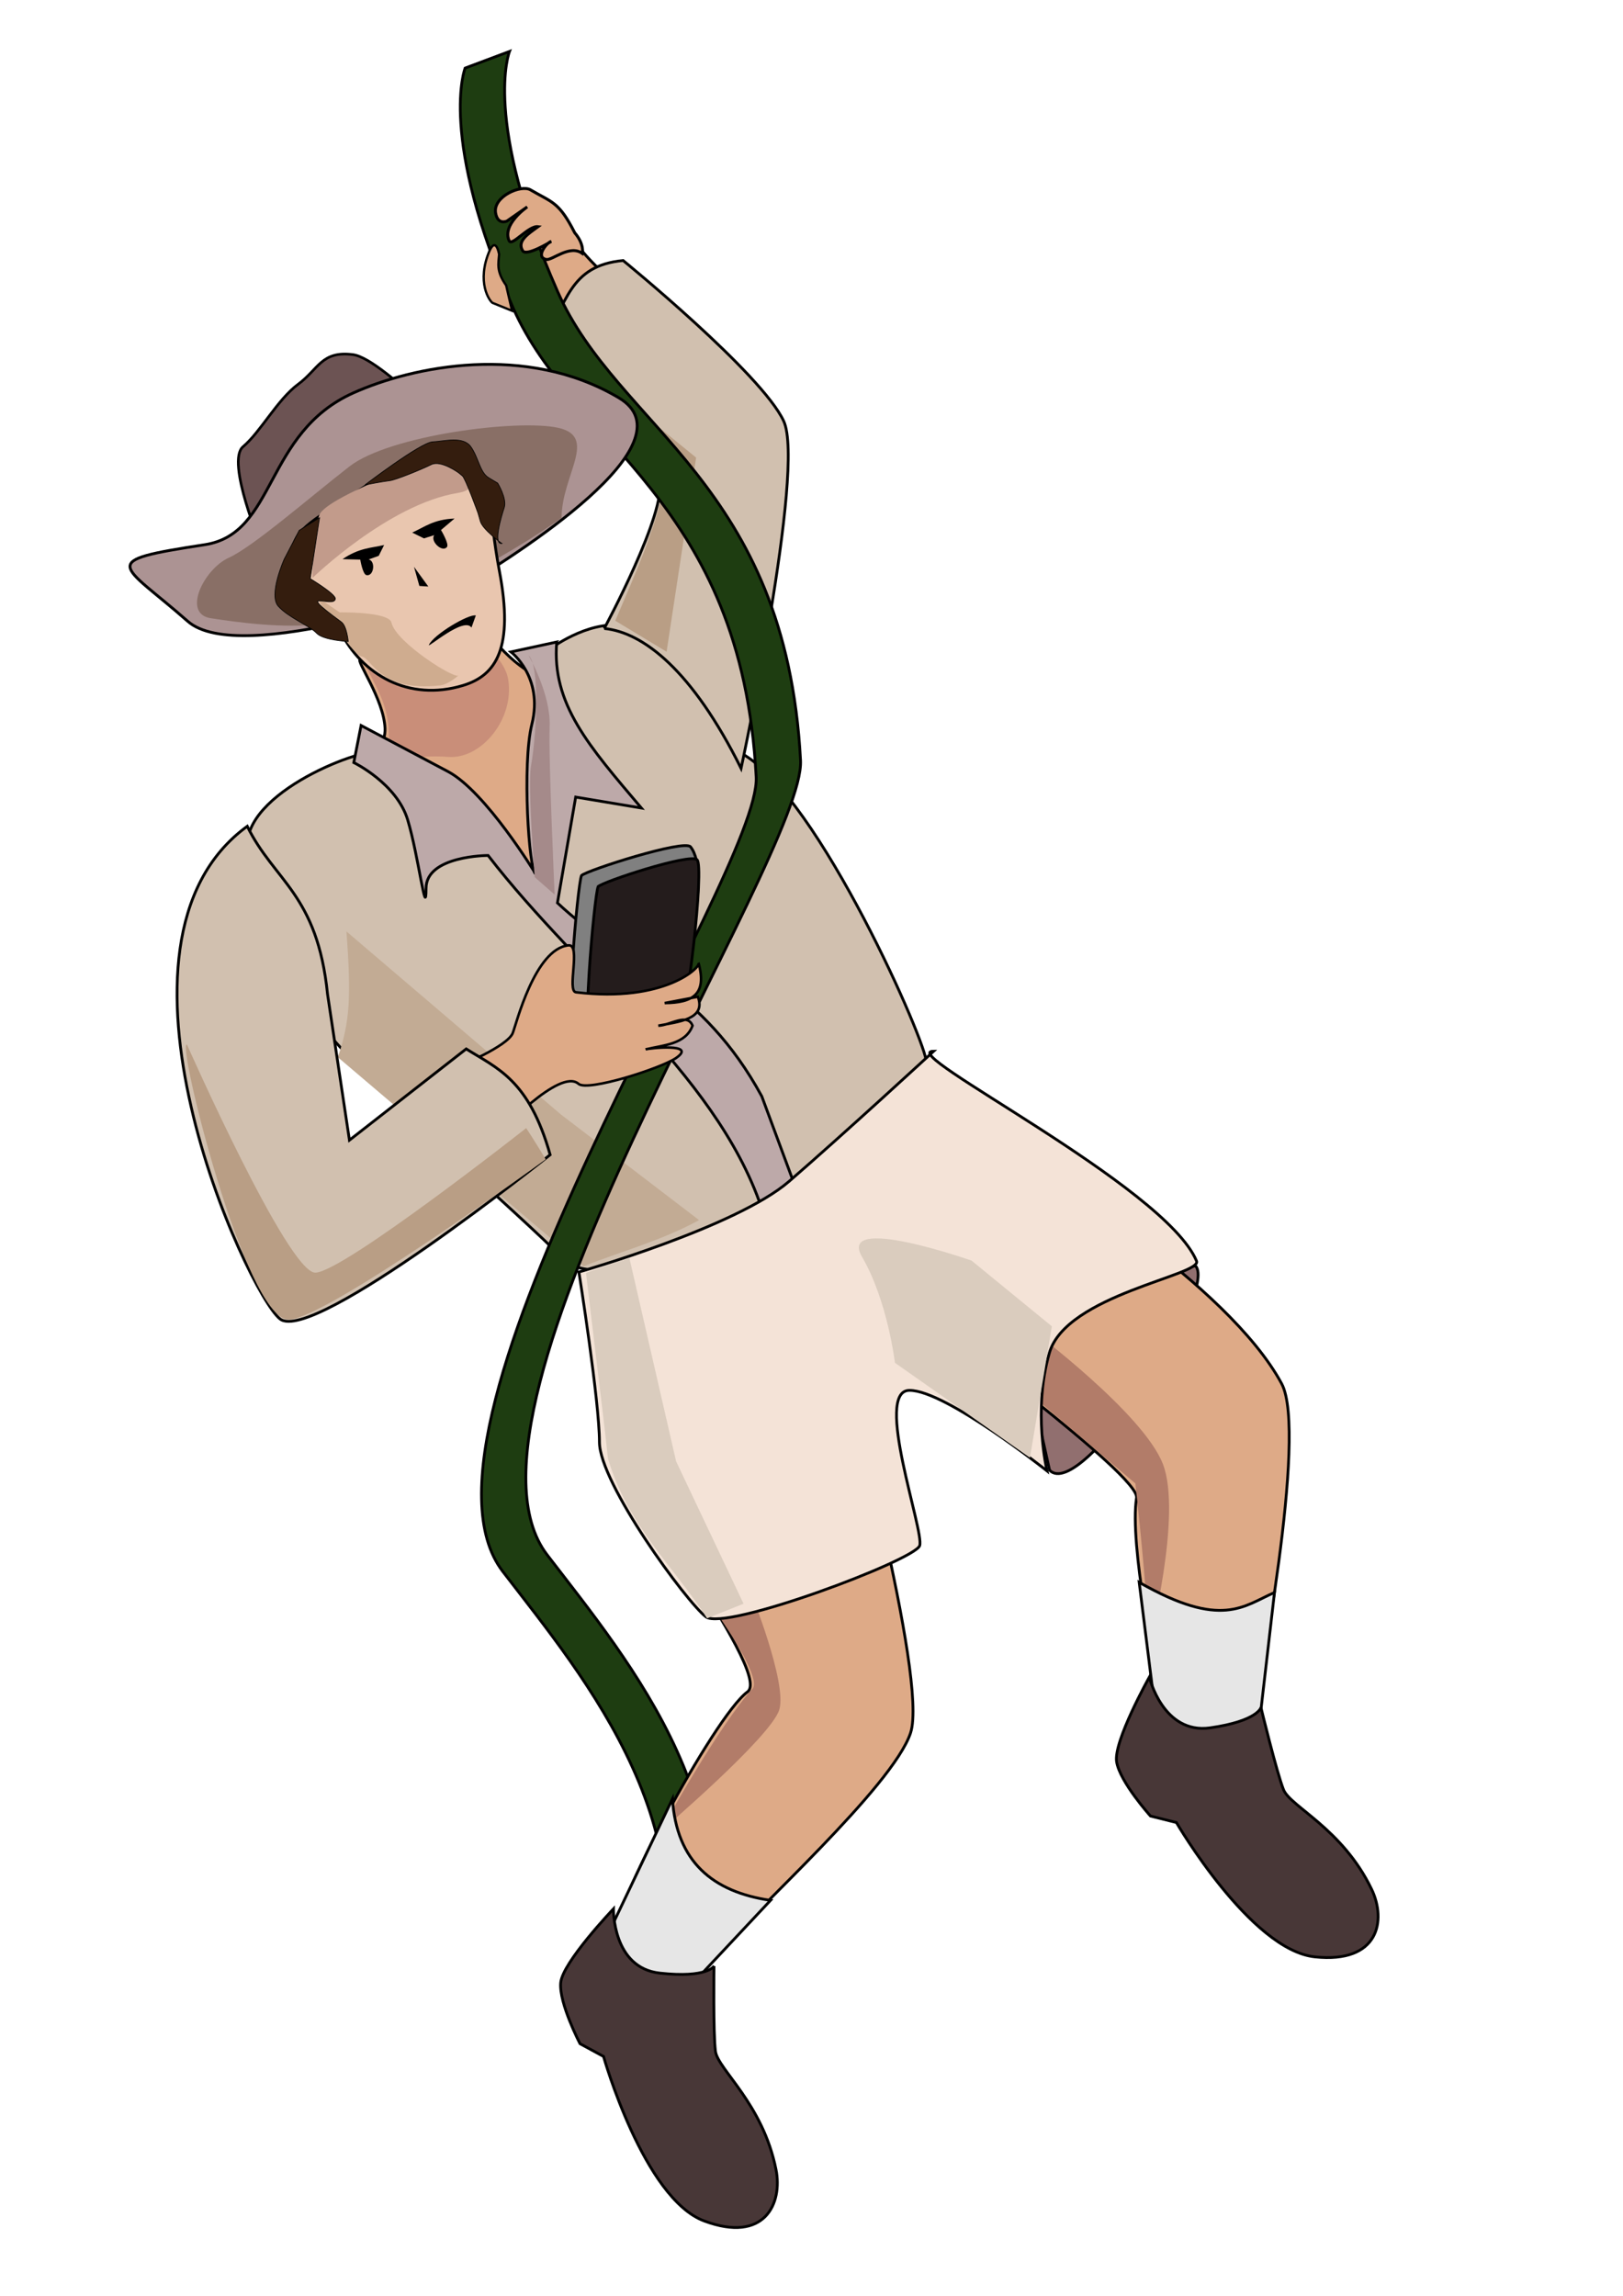 <?xml version="1.0" encoding="UTF-8" standalone="no"?>
<!-- Created with Inkscape (http://www.inkscape.org/) -->

<svg
   xmlns:dc="http://purl.org/dc/elements/1.1/"
   xmlns:cc="http://creativecommons.org/ns#"
   xmlns:rdf="http://www.w3.org/1999/02/22-rdf-syntax-ns#"
   xmlns:svg="http://www.w3.org/2000/svg"
   xmlns="http://www.w3.org/2000/svg"
   xmlns:sodipodi="http://sodipodi.sourceforge.net/DTD/sodipodi-0.dtd"
   xmlns:inkscape="http://www.inkscape.org/namespaces/inkscape"
   width="210mm"
   height="297mm"
   viewBox="0 0 744.094 1052.362"
   id="svg4364"
   version="1.1"
   inkscape:version="0.91 r13725"
   sodipodi:docname="mobile_adventure_dude.svg">
  <defs
     id="defs4366" />
  <sodipodi:namedview
     id="base"
     pagecolor="#ffffff"
     bordercolor="#666666"
     borderopacity="1.0"
     inkscape:pageopacity="0.0"
     inkscape:pageshadow="2"
     inkscape:zoom="0.71"
     inkscape:cx="325.45307"
     inkscape:cy="622.64147"
     inkscape:document-units="px"
     inkscape:current-layer="layer1"
     showgrid="false"
     inkscape:snap-others="false"
     inkscape:snap-grids="false"
     inkscape:snap-to-guides="false"
     inkscape:snap-nodes="false"
     inkscape:window-width="1280"
     inkscape:window-height="951"
     inkscape:window-x="0"
     inkscape:window-y="24"
     inkscape:window-maximized="1" />
  <g
     inkscape:label="Layer 1"
     inkscape:groupmode="layer"
     id="layer1">
    <g
       id="g5017">
      <path
         sodipodi:nodetypes="csssscsc"
         inkscape:connector-curvature="0"
         id="path4148"
         d="m 156.671,361.676 c 0,0 20.439,-14.293 19.85,-27.833 -0.589,-13.54 -13.667,-31.473 -11.312,-31.473 2.355,0 57.983,-15.456 59.749,-11.335 1.766,4.121 22.37,27.079 37.676,20.604 15.306,-6.476 4.121,52.393 4.121,52.393 0,0 -17.66,65.932 -64.755,34.732 -47.094,-31.2 -45.328,-37.087 -45.328,-37.087 z"
         style="fill:#deaa87;fill-opacity:1;fill-rule:evenodd;stroke:#000000;stroke-width:1.272px;stroke-linecap:butt;stroke-linejoin:miter;stroke-opacity:1" />
      <path
         sodipodi:nodetypes="cssssscccc"
         inkscape:connector-curvature="0"
         id="path4177"
         d="m 113.357,387.114 c 0,0 33.462,70.27 33.462,80.309 0,10.039 98.119,94.964 110.424,108.751 26.967,30.215 171.862,-61.788 167.309,-90.347 -2.107,-13.218 -53.252,-128.499 -87.746,-141.969 0,0 -28.26,-53.924 -51.121,-57.13 -16.651,-2.335 -33.948,11.064 -33.948,11.064 -9.168,43.733 3.832,119.437 3.832,119.437 -17.461,-33.29 -45.008,-56.493 -80.308,-71.943 -3.037,-5.062 -61.462,15.795 -61.904,41.827 z"
         style="fill:#d1c0af;fill-opacity:1;fill-rule:evenodd;stroke:#000000;stroke-width:1.272px;stroke-linecap:butt;stroke-linejoin:miter;stroke-opacity:1" />
      <path
         sodipodi:nodetypes="csssscc"
         inkscape:connector-curvature="0"
         id="path4886"
         d="m 287.359,135.034 c 0,0 -23.131,-19.585 -25.486,-27.826 -2.355,-8.242 -4.825,-5.312 -4.825,-5.312 -5.427,-4.522 -19.383,-15.443 -23.259,-11.012 -8.242,9.419 -5.081,38.702 -1.766,39.442 19.274,4.299 45.69,24.713 45.69,24.713 4.061,-11.148 5.329,-11.762 9.646,-20.004 z"
         style="fill:#deaa87;fill-opacity:1;fill-rule:evenodd;stroke:#000000;stroke-width:1.272px;stroke-linecap:butt;stroke-linejoin:miter;stroke-opacity:1" />
      <path
         sodipodi:nodetypes="csccscc"
         inkscape:connector-curvature="0"
         id="path4185"
         d="m 277.013,288.094 c 0,0 28.75,-53.232 25.404,-68.29 -3.346,-15.058 -54.216,-61.566 -54.216,-61.566 11.833,-19.544 12.757,-36.47 37.486,-38.82 0,0 63.578,51.866 73.616,73.616 10.039,21.75 -19.542,159.175 -19.542,159.175 -22.385,-44.96 -44.856,-62.381 -62.747,-64.116 z"
         style="fill:#d1c0af;fill-opacity:1;fill-rule:evenodd;stroke:#000000;stroke-width:1.272px;stroke-linecap:butt;stroke-linejoin:miter;stroke-opacity:1" />
      <path
         sodipodi:nodetypes="ccccccc"
         inkscape:connector-curvature="0"
         id="path4247"
         d="m 282.076,284.539 23.532,14.21 13.539,-88.983 -63.578,-51.866 -5.799,2.351 c 18.106,17.364 38.03,32.98 55.099,61.453 -5.493,23.791 -12.979,39.673 -22.794,62.836 z"
         style="fill:#b99e85;fill-opacity:1;fill-rule:evenodd;stroke:none;stroke-width:1px;stroke-linecap:butt;stroke-linejoin:miter;stroke-opacity:1" />
      <path
         sodipodi:nodetypes="cccccc"
         inkscape:connector-curvature="0"
         id="path4237"
         d="m 158.849,426.968 c 2.128,29.572 1.72,41.088 -3.965,57.64 l 112.697,95.821 c 17.643,-7.003 35.286,-11.552 52.93,-21.141 l -63.268,-48.365 z"
         style="fill:#c2ab94;fill-opacity:1;fill-rule:evenodd;stroke:none;stroke-width:1px;stroke-linecap:butt;stroke-linejoin:miter;stroke-opacity:1" />
      <path
         sodipodi:nodetypes="csssccssscc"
         inkscape:connector-curvature="0"
         id="path4892-5"
         d="M 296.448,929.142 C 329.414,841.232 268.332,769.616 230.516,720.356 178.853,653.06 348.99,399.968 346.682,356.158 339.98,228.938 262.985,204.185 235.225,141.094 200.689,62.603 213.248,31.206 213.248,31.206 l 20.345,-7.629 c 0,0 -12.559,31.396 21.977,109.887 27.76,63.092 104.755,87.844 111.457,215.065 2.308,43.81 -167.829,296.901 -116.166,364.197 37.817,49.26 98.898,120.876 65.932,208.786 z"
         style="fill:#1e3d11;fill-opacity:1;fill-rule:evenodd;stroke:#000000;stroke-width:1.272px;stroke-linecap:butt;stroke-linejoin:miter;stroke-opacity:1" />
      <path
         sodipodi:nodetypes="cccscc"
         inkscape:connector-curvature="0"
         id="path4884"
         d="m 232.055,130.814 2.687,11.642 -8.759,-3.549 c -0.688,0.068 -7.276,-7.641 -2.513,-21.492 3.714,-10.799 5.357,-0.823 5.357,-0.823 -0.291,4.164 -1.441,7.67 3.227,14.222 z"
         style="fill:#deaa87;fill-opacity:1;fill-rule:evenodd;stroke:#000000;stroke-width:1.055px;stroke-linecap:butt;stroke-linejoin:miter;stroke-opacity:1" />
      <path
         sodipodi:nodetypes="cssscc"
         inkscape:connector-curvature="0"
         id="path4173"
         d="m 119.86,250.426 c 0,0 -16.411,-38.967 -8.428,-45.675 7.984,-6.708 15.793,-21.629 25.236,-28.605 9.443,-6.976 10.729,-15.455 25.155,-13.6 14.426,1.856 57.114,48.753 57.114,48.753 z"
         style="fill:#6c5353;fill-rule:evenodd;stroke:#000000;stroke-width:1.203px;stroke-linecap:butt;stroke-linejoin:miter;stroke-opacity:1" />
      <path
         sodipodi:nodetypes="cccc"
         inkscape:connector-curvature="0"
         id="path4235"
         d="m 481.198,673.93 c 14.631,14.906 77.464,-81.835 66.924,-93.693 l -84.133,16.253 z"
         style="fill:#916f6f;fill-rule:evenodd;stroke:#000000;stroke-width:1.272px;stroke-linecap:butt;stroke-linejoin:miter;stroke-opacity:1" />
      <path
         sodipodi:nodetypes="csscssc"
         inkscape:connector-curvature="0"
         id="path4142"
         d="m 285.004,882.071 c -7.235,-2.067 42.275,-95.314 57.691,-106.551 12.405,-9.043 -68.287,-110.083 -56.513,-115.97 11.774,-5.887 100.076,-33.555 100.076,-33.555 0,0 39.442,143.638 31.2,168.363 -8.242,24.725 -72.996,82.415 -85.947,98.898 -7.732,9.841 -46.506,-11.185 -46.506,-11.185 z"
         style="fill:#deaa87;fill-rule:evenodd;stroke:#000000;stroke-width:1.272px;stroke-linecap:butt;stroke-linejoin:miter;stroke-opacity:1" />
      <path
         sodipodi:nodetypes="cssssc"
         inkscape:connector-curvature="0"
         id="path5635"
         d="m 228.339,293.292 c -6.785,5.089 3.107,8.31 4.683,18.387 2.804,17.926 -12.347,36.537 -27.666,35.261 -15.319,-1.277 -27.083,4.249 -27.083,-11.07 0,-15.319 -10.283,-27.327 -11.559,-33.71 -1.277,-6.383 61.625,-8.867 61.625,-8.867 z"
         style="fill:#c98e79;fill-opacity:1;fill-rule:evenodd;stroke:none;stroke-width:1px;stroke-linecap:butt;stroke-linejoin:miter;stroke-opacity:1" />
      <path
         sodipodi:nodetypes="cscscccccccccsscc"
         inkscape:connector-curvature="0"
         id="path4187"
         d="m 165.547,332.549 39.83,21.103 c 17.304,9.168 40.154,46.847 40.154,46.847 -2.962,-0.987 -6.297,-50.061 -1.673,-68.597 5.403,-21.658 -9.613,-33.084 -9.613,-33.084 l 21.001,-4.534 c -2.375,28.443 14.716,47.656 38.805,76.099 l -30.116,-5.019 -8.365,48.52 c 31.278,29.324 66.538,38.735 93.693,88.674 l 16.731,45.174 -15.058,11.712 c -18.326,-63.789 -84.379,-111.67 -127.155,-167.309 0,0 -28.443,0 -28.443,15.058 0,15.058 -3.4,-14.626 -8.419,-31.357 -5.019,-16.731 -24.719,-26.284 -24.719,-26.284 z"
         style="fill:#bda9a9;fill-opacity:1;fill-rule:evenodd;stroke:#000000;stroke-width:1.272px;stroke-linecap:butt;stroke-linejoin:miter;stroke-opacity:1" />
      <path
         sodipodi:nodetypes="ccsccsc"
         inkscape:connector-curvature="0"
         id="path4144"
         d="m 429.819,605.979 47.094,-68.287 c -0.686,-1.373 85.878,50.488 110.672,96.544 12.253,22.76 -11.774,145.993 -11.774,145.993 l -43.562,-10.596 c -2.244,-0.263 -14.553,-62.333 -11.185,-83.004 1.716,-10.532 -94.682,-80.306 -91.246,-80.649 z"
         style="fill:#deaa87;fill-rule:evenodd;stroke:#000000;stroke-width:1.272px;stroke-linecap:butt;stroke-linejoin:miter;stroke-opacity:1" />
      <path
         sodipodi:nodetypes="cscscc"
         inkscape:connector-curvature="0"
         id="path4261"
         d="m 327.503,737.871 c 0,0 22.41,31.031 17.438,36.33 -14.242,15.178 -42.651,65.353 -41.416,64.667 0,0 50.135,-42.869 53.768,-55.222 3.633,-12.352 -13.079,-53.768 -13.079,-53.768 z"
         style="fill:#b27c69;fill-opacity:1;fill-rule:evenodd;stroke:none;stroke-width:1px;stroke-linecap:butt;stroke-linejoin:miter;stroke-opacity:1" />
      <path
         sodipodi:nodetypes="ccsccc"
         inkscape:connector-curvature="0"
         id="path4259"
         d="m 472.271,638.879 0.522,-29.432 c 0,0 51.415,38.387 60.369,61.669 8.955,23.282 -6.202,81.942 -6.202,81.942 -1.079,-19.147 -3.523,-46.658 -6.411,-73.039 z"
         style="fill:#b27c69;fill-opacity:1;fill-rule:evenodd;stroke:none;stroke-width:1px;stroke-linecap:butt;stroke-linejoin:miter;stroke-opacity:1" />
      <path
         sodipodi:nodetypes="cscsscssssc"
         inkscape:connector-curvature="0"
         id="path4171"
         d="m 265.404,583.071 c 0,0 71.988,-20.501 96.313,-41.509 24.325,-21.008 66.342,-59.708 66.342,-59.708 -18.129,0 106.263,61.768 120.521,96.196 2.676,6.461 -59.708,15.48 -67.448,42.016 -7.74,26.537 -1.106,54.179 -1.106,54.179 0,0 -46.453,-36.933 -63.038,-36.933 -16.585,0 6.861,64.562 4.649,71.196 -2.211,6.634 -89.12,39.28 -97.965,32.646 -8.846,-6.634 -48.851,-61.309 -48.851,-80.106 0,-18.797 -9.418,-77.977 -9.418,-77.977 z"
         style="fill:#f4e3d7;fill-rule:evenodd;stroke:#000000;stroke-width:1.272px;stroke-linecap:butt;stroke-linejoin:miter;stroke-opacity:1" />
      <path
         sodipodi:nodetypes="csssc"
         inkscape:connector-curvature="0"
         id="path4152-3"
         d="m 266.59,401.33 c 2.355,-2.355 47.149,-16.743 50.009,-13.142 9.773,12.305 -3.149,59.161 -7.27,63.281 -4.121,4.121 -40.384,29.922 -45.682,27.567 -5.298,-2.355 1.177,-73.585 2.943,-77.706 z"
         style="fill:#808080;fill-rule:evenodd;stroke:#000000;stroke-width:1.272px;stroke-linecap:butt;stroke-linejoin:miter;stroke-opacity:1" />
      <path
         inkscape:connector-curvature="0"
         id="path4152"
         d="m 274.219,406.416 c 2.355,-2.355 41.796,-15.306 45.328,-12.362 3.532,2.943 -4.709,74.763 -8.83,78.883 -4.121,4.121 -34.144,13.54 -39.442,11.185 -5.298,-2.355 1.177,-73.585 2.943,-77.706 z"
         style="fill:#241c1c;fill-rule:evenodd;stroke:#000000;stroke-width:1.272px;stroke-linecap:butt;stroke-linejoin:miter;stroke-opacity:1" />
      <path
         sodipodi:nodetypes="ccssccccccsssc"
         inkscape:connector-curvature="0"
         id="path4146"
         d="m 210.073,488.921 18.583,30.617 c 0,0 27.967,-30.25 36.585,-22.716 4.21,3.68 38.001,-7.209 44.715,-11.852 10.088,-6.976 -12.749,-4.456 -13.937,-3.951 8.424,-2.036 18.271,-2.284 21.487,-10.864 -2.353,-6.108 -10.43,-0.05 -15.679,0 9.053,-1.731 22.097,-2.908 18.113,-13.261 l -15.21,2.891 c 12.832,-0.117 19.518,-3.957 15.516,-18.388 1.379,1.759 -15.516,18.388 -56.167,13.45 -4.378,-0.532 2.477,-22.13 -3.458,-21.518 -15.476,1.598 -23.989,36.418 -25.578,40.283 -2.499,6.078 -24.971,15.309 -24.971,15.309 z"
         style="fill:#deaa87;fill-rule:evenodd;stroke:#000000;stroke-width:1.157px;stroke-linecap:butt;stroke-linejoin:miter;stroke-opacity:1" />
      <path
         sodipodi:nodetypes="cccccsc"
         inkscape:connector-curvature="0"
         id="path4179"
         d="m 113.357,378.748 c 12.408,25.283 32.143,31.029 36.808,76.962 l 10.039,66.924 53.539,-41.827 c 14.044,8.874 28.722,13.941 38.481,48.52 0,0 -108.751,87.001 -123.809,75.289 C 113.357,592.904 39.741,432.287 113.357,378.748 Z"
         style="fill:#d1c0af;fill-opacity:1;fill-rule:evenodd;stroke:#000000;stroke-width:1.272px;stroke-linecap:butt;stroke-linejoin:miter;stroke-opacity:1" />
      <path
         sodipodi:nodetypes="ccccc"
         inkscape:connector-curvature="0"
         id="path4214"
         d="m 522.285,725.323 c 37.851,21.589 47.94,10.788 62.027,4.652 l -9.304,80.635 -43.419,-10.855 z"
         style="fill:#e6e6e6;fill-rule:evenodd;stroke:#000000;stroke-width:1.272px;stroke-linecap:butt;stroke-linejoin:miter;stroke-opacity:1" />
      <path
         sodipodi:nodetypes="ccccc"
         inkscape:connector-curvature="0"
         id="path4216"
         d="m 308.293,824.566 c 1.847,28.65 18.331,42.662 44.97,46.52 l -46.52,49.622 -29.463,-31.014 z"
         style="fill:#e6e6e6;fill-rule:evenodd;stroke:#000000;stroke-width:1.272px;stroke-linecap:butt;stroke-linejoin:miter;stroke-opacity:1" />
      <path
         sodipodi:nodetypes="cscsccsssc"
         inkscape:connector-curvature="0"
         id="path4218"
         d="m 578.11,782.698 c 0,0 -1.551,6.203 -23.26,9.304 -21.709,3.101 -27.912,-23.26 -27.912,-23.26 0,0 -16.557,29.563 -15.007,38.867 1.551,9.304 15.532,24.836 15.532,24.836 l 11.88,2.976 c 0,0 34.015,58.475 63.478,61.577 29.463,3.101 32.857,-16.758 26.011,-31.013 -13.356,-27.812 -37.266,-37.866 -40.368,-45.62 -3.101,-7.753 -10.354,-37.666 -10.354,-37.666 z"
         style="fill:#483737;fill-rule:evenodd;stroke:#000000;stroke-width:1.272px;stroke-linecap:butt;stroke-linejoin:miter;stroke-opacity:1" />
      <path
         sodipodi:nodetypes="cscsccsssc"
         inkscape:connector-curvature="0"
         id="path4218-7"
         d="m 327.35,901.212 c 0,0 -3.044,5.623 -24.843,3.231 -21.799,-2.392 -21.255,-29.468 -21.255,-29.468 0,0 -23.385,24.52 -24.196,33.917 -0.811,9.398 8.871,27.917 8.871,27.917 l 10.768,5.836 c 0,0 18.413,65.095 46.181,75.422 27.767,10.327 35.991,-8.066 32.903,-23.575 -6.024,-30.259 -26.685,-45.941 -27.762,-54.221 -1.077,-8.281 -0.668,-39.058 -0.668,-39.058 z"
         style="fill:#483737;fill-rule:evenodd;stroke:#000000;stroke-width:1.272px;stroke-linecap:butt;stroke-linejoin:miter;stroke-opacity:1" />
      <path
         inkscape:connector-curvature="0"
         id="path4239"
         d="m 472.202,668.193 -61.904,-43.5 c 0,0 -3.346,-28.443 -15.058,-48.52 -11.712,-20.077 50.193,1.673 50.193,1.673 L 482.241,607.962 Z"
         style="fill:#daccbe;fill-opacity:1;fill-rule:evenodd;stroke:none;stroke-width:1px;stroke-linecap:butt;stroke-linejoin:miter;stroke-opacity:1" />
      <path
         sodipodi:nodetypes="ccccccc"
         inkscape:connector-curvature="0"
         id="path4243"
         d="m 324.167,741.81 16.731,-6.692 -30.919,-65.251 -21.444,-93.292 -19.875,6.86 c 1.66,15.085 8.407,68.761 10.067,85.183 9.368,31.333 30.021,49.121 45.441,73.192 z"
         style="fill:#daccbe;fill-opacity:1;fill-rule:evenodd;stroke:none;stroke-width:1px;stroke-linecap:butt;stroke-linejoin:miter;stroke-opacity:1" />
      <path
         sodipodi:nodetypes="cssssc"
         inkscape:connector-curvature="0"
         id="path4169"
         d="m 211.323,269.594 c 24.676,-15.014 107.238,-66.601 72.318,-87.292 -42.432,-25.142 -94.37,-14.432 -121.669,-2.189 -40.937,18.36 -35.254,64.524 -68.058,69.559 -50.173,7.7 -38.653,8.018 -7.844,35.114 23.977,21.087 125.254,-15.192 125.254,-15.192 z"
         style="fill:#ac9393;fill-opacity:1;fill-rule:evenodd;stroke:#000000;stroke-width:1.299px;stroke-linecap:butt;stroke-linejoin:miter;stroke-opacity:1" />
      <path
         sodipodi:nodetypes="csssssc"
         inkscape:connector-curvature="0"
         id="path4265"
         d="m 257.469,237.37 c 0,-19.483 16.937,-37.157 -1.521,-41.259 -18.458,-4.102 -77.286,3.346 -95.744,17.702 -18.458,14.356 -44.094,36.754 -55.374,41.881 -11.28,5.127 -21.534,25.636 -8.204,27.687 13.331,2.051 32.777,4.647 50.38,2.772 50.987,-5.431 110.463,-48.785 110.463,-48.785 z"
         style="fill:#896f66;fill-opacity:1;fill-rule:evenodd;stroke:none;stroke-width:1px;stroke-linecap:butt;stroke-linejoin:miter;stroke-opacity:1" />
      <path
         sodipodi:nodetypes="csssssc"
         inkscape:connector-curvature="0"
         id="path4150"
         d="m 155.995,289.306 c 9.913,19.862 31.292,32.514 56.389,24.863 15.162,-4.622 23.244,-17.22 16.594,-52.292 -5.306,-27.984 -2.352,-38.886 -14.616,-49.725 -8.185,-7.234 -31.86,0.467 -50.109,12.829 -18.249,12.362 -30.378,17.407 -29.952,28.378 0.78,20.078 21.694,35.947 21.694,35.947 z"
         style="fill:#e9c6af;fill-opacity:1;fill-rule:evenodd;stroke:#000000;stroke-width:1.272px;stroke-linecap:butt;stroke-linejoin:miter;stroke-opacity:1" />
      <path
         sodipodi:nodetypes="ccsscsc"
         inkscape:connector-curvature="0"
         id="path4251"
         d="m 155.687,280.705 -10.814,-7.426 c 0,0 16.306,26.875 20.987,27.655 4.681,0.78 7.801,16.382 35.884,13.262 3.877,-0.431 8.581,-4.681 8.581,-4.681 -0.998,2.495 -28.852,-14.987 -30.829,-24.085 -1.111,-5.114 -23.808,-4.725 -23.808,-4.725 z"
         style="fill:#cfac8f;fill-opacity:1;fill-rule:evenodd;stroke:none;stroke-width:1px;stroke-linecap:butt;stroke-linejoin:miter;stroke-opacity:1" />
      <path
         sodipodi:nodetypes="ccsc"
         inkscape:connector-curvature="0"
         id="path4189"
         d="m 218.149,282.113 -1.996,5.555 c -3.474,-5.151 -20.294,9.713 -19.517,7.965 2.096,-4.717 18.152,-14.293 21.514,-13.52 z"
         style="fill:#000000;fill-opacity:1;fill-rule:evenodd;stroke:none;stroke-width:1px;stroke-linecap:butt;stroke-linejoin:miter;stroke-opacity:1" />
      <path
         sodipodi:nodetypes="cccsccc"
         inkscape:connector-curvature="0"
         id="path4191"
         d="m 188.979,244.128 5.39,2.659 4.714,-1.478 c -2,2.782 3.693,8.143 5.841,5.417 1.086,-1.378 -2.741,-7.775 -2.741,-7.775 l 6.219,-5.264 c -9.686,0.396 -13.718,3.875 -19.423,6.441 z"
         style="fill:#000000;fill-opacity:1;fill-rule:evenodd;stroke:none;stroke-width:1px;stroke-linecap:butt;stroke-linejoin:miter;stroke-opacity:1" />
      <path
         sodipodi:nodetypes="cscsc"
         inkscape:connector-curvature="0"
         id="path4263"
         d="m 143.263,264.924 c 0,0 34.865,-33.84 66.654,-38.967 16.324,-2.633 -1.025,-19.483 -1.025,-19.483 0,0 -59.476,20.509 -62.552,29.738 -3.076,9.229 -3.076,28.712 -3.076,28.712 z"
         style="fill:#c29b8b;fill-opacity:1;fill-rule:evenodd;stroke:none;stroke-width:1px;stroke-linecap:butt;stroke-linejoin:miter;stroke-opacity:1" />
      <path
         sodipodi:nodetypes="cssccccssc"
         inkscape:connector-curvature="0"
         id="path4193"
         d="m 159.655,294.069 c 0,0 -0.624,-7.119 -3.147,-8.963 -22.62,-16.533 -2.783,-5.768 -2.783,-10.732 -7e-5,-2.209 -11.494,-9.115 -11.494,-9.115 l 4.27,-27.916 -9.317,5.755 -6.851,13.154 c 0,0 -7.399,16.442 -2.74,21.649 4.659,5.207 14.524,9.043 17.539,12.332 3.014,3.289 14.524,3.837 14.524,3.837 z"
         style="fill:#341d0e;fill-opacity:1;fill-rule:evenodd;stroke:#000000;stroke-width:0.318;stroke-linecap:butt;stroke-linejoin:miter;stroke-miterlimit:4;stroke-dasharray:none;stroke-opacity:1" />
      <path
         sodipodi:nodetypes="cscscsscssscsc"
         inkscape:connector-curvature="0"
         id="path4195"
         d="m 230.084,249.127 c 0,0 -8.769,-6.303 -9.865,-10.14 l -1.096,-3.837 c 0,0 -5.755,-15.894 -7.125,-16.991 -1.37,-1.096 -1.644,-1.37 -1.644,-1.37 0,0 -8.221,-6.029 -12.606,-3.837 -4.385,2.192 -16.442,7.125 -19.183,7.399 -2.74,0.274 -11.236,1.918 -11.236,1.918 0,0 25.486,-19.457 30.967,-19.731 5.481,-0.274 13.976,-2.74 17.539,2.192 3.563,4.933 4.111,11.784 8.221,14.25 l 4.111,2.466 c 0,0 4.385,7.125 3.014,11.236 -1.37,4.111 -5.207,16.991 -1.096,16.442 z"
         style="fill:#341d0e;fill-opacity:1;fill-rule:evenodd;stroke:#000000;stroke-width:0.318;stroke-linecap:butt;stroke-linejoin:miter;stroke-miterlimit:4;stroke-dasharray:none;stroke-opacity:1" />
      <path
         sodipodi:nodetypes="cccsccc"
         inkscape:connector-curvature="0"
         id="path4191-6"
         d="m 176.105,249.819 -2.473,4.973 -4.578,1.636 c 3.31,0.843 2.318,7.917 -1.07,7.198 -1.713,-0.363 -2.82,-7.111 -2.82,-7.111 l -8.143,-0.205 c 7.729,-5.246 13.05,-5.065 19.084,-6.491 z"
         style="fill:#000000;fill-opacity:1;fill-rule:evenodd;stroke:none;stroke-width:1px;stroke-linecap:butt;stroke-linejoin:miter;stroke-opacity:1" />
      <path
         sodipodi:nodetypes="cccc"
         inkscape:connector-curvature="0"
         id="path4212"
         d="m 189.8,259.814 2.466,8.769 4.111,0.274 z"
         style="fill:#000000;fill-opacity:1;fill-rule:evenodd;stroke:none;stroke-width:1px;stroke-linecap:butt;stroke-linejoin:miter;stroke-opacity:1" />
      <path
         sodipodi:nodetypes="ccscsc"
         inkscape:connector-curvature="0"
         id="path4249"
         d="m 250.197,531.424 c -5.373,-8.955 -8.955,-14.327 -8.955,-14.327 0,0 -84.173,66.264 -96.71,66.264 -12.536,0 -58.817,-104.547 -58.817,-104.547 -4.845,-1.615 26.534,124.828 46.281,126.038 16.088,0.985 118.201,-73.428 118.201,-73.428 z"
         style="fill:#b99e85;fill-opacity:1;fill-rule:evenodd;stroke:none;stroke-width:1px;stroke-linecap:butt;stroke-linejoin:miter;stroke-opacity:1" />
      <path
         sodipodi:nodetypes="ssccscsccccs"
         inkscape:connector-curvature="0"
         id="path4888"
         d="m 243.209,87.024 c -4.354,-2.558 -17.339,3.114 -15.991,10.649 1.021,5.706 5.245,3.629 5.245,3.629 l 9.264,-6.464 c 0,0 -11.697,7.975 -8.308,15.505 1.285,2.856 8.866,-7.035 13.262,-6.431 -4.324,3.166 -9.896,6.508 -7.022,11.069 1.709,2.712 13.03,-4.284 13.03,-4.284 -1.655,0.168 -7.675,7.201 -2.148,8.267 2.83,0.323 10.738,-6.983 16.423,-2.788 0,0 1.126,-4.095 -3.476,-9.484 -7.254,-14.277 -10.318,-13.816 -20.28,-19.669 z"
         style="fill:#deaa87;fill-opacity:1;fill-rule:evenodd;stroke:#000000;stroke-width:1.342px;stroke-linecap:butt;stroke-linejoin:miter;stroke-opacity:1" />
      <path
         sodipodi:nodetypes="csccsc"
         inkscape:connector-curvature="0"
         id="path4996"
         d="m 242.286,300.362 c 0,0 10.286,17.714 9.714,32.571 -0.571,14.857 2.286,77.143 2.286,77.143 l -9.143,-8 c 0,0 -3.234,-42.043 -1.714,-50.857 2.857,-16.571 4,-46.286 -1.143,-50.857 z"
         style="fill:#a58a8a;fill-opacity:1;fill-rule:evenodd;stroke:none;stroke-width:1px;stroke-linecap:butt;stroke-linejoin:miter;stroke-opacity:1" />
    </g>
  </g>
</svg>
